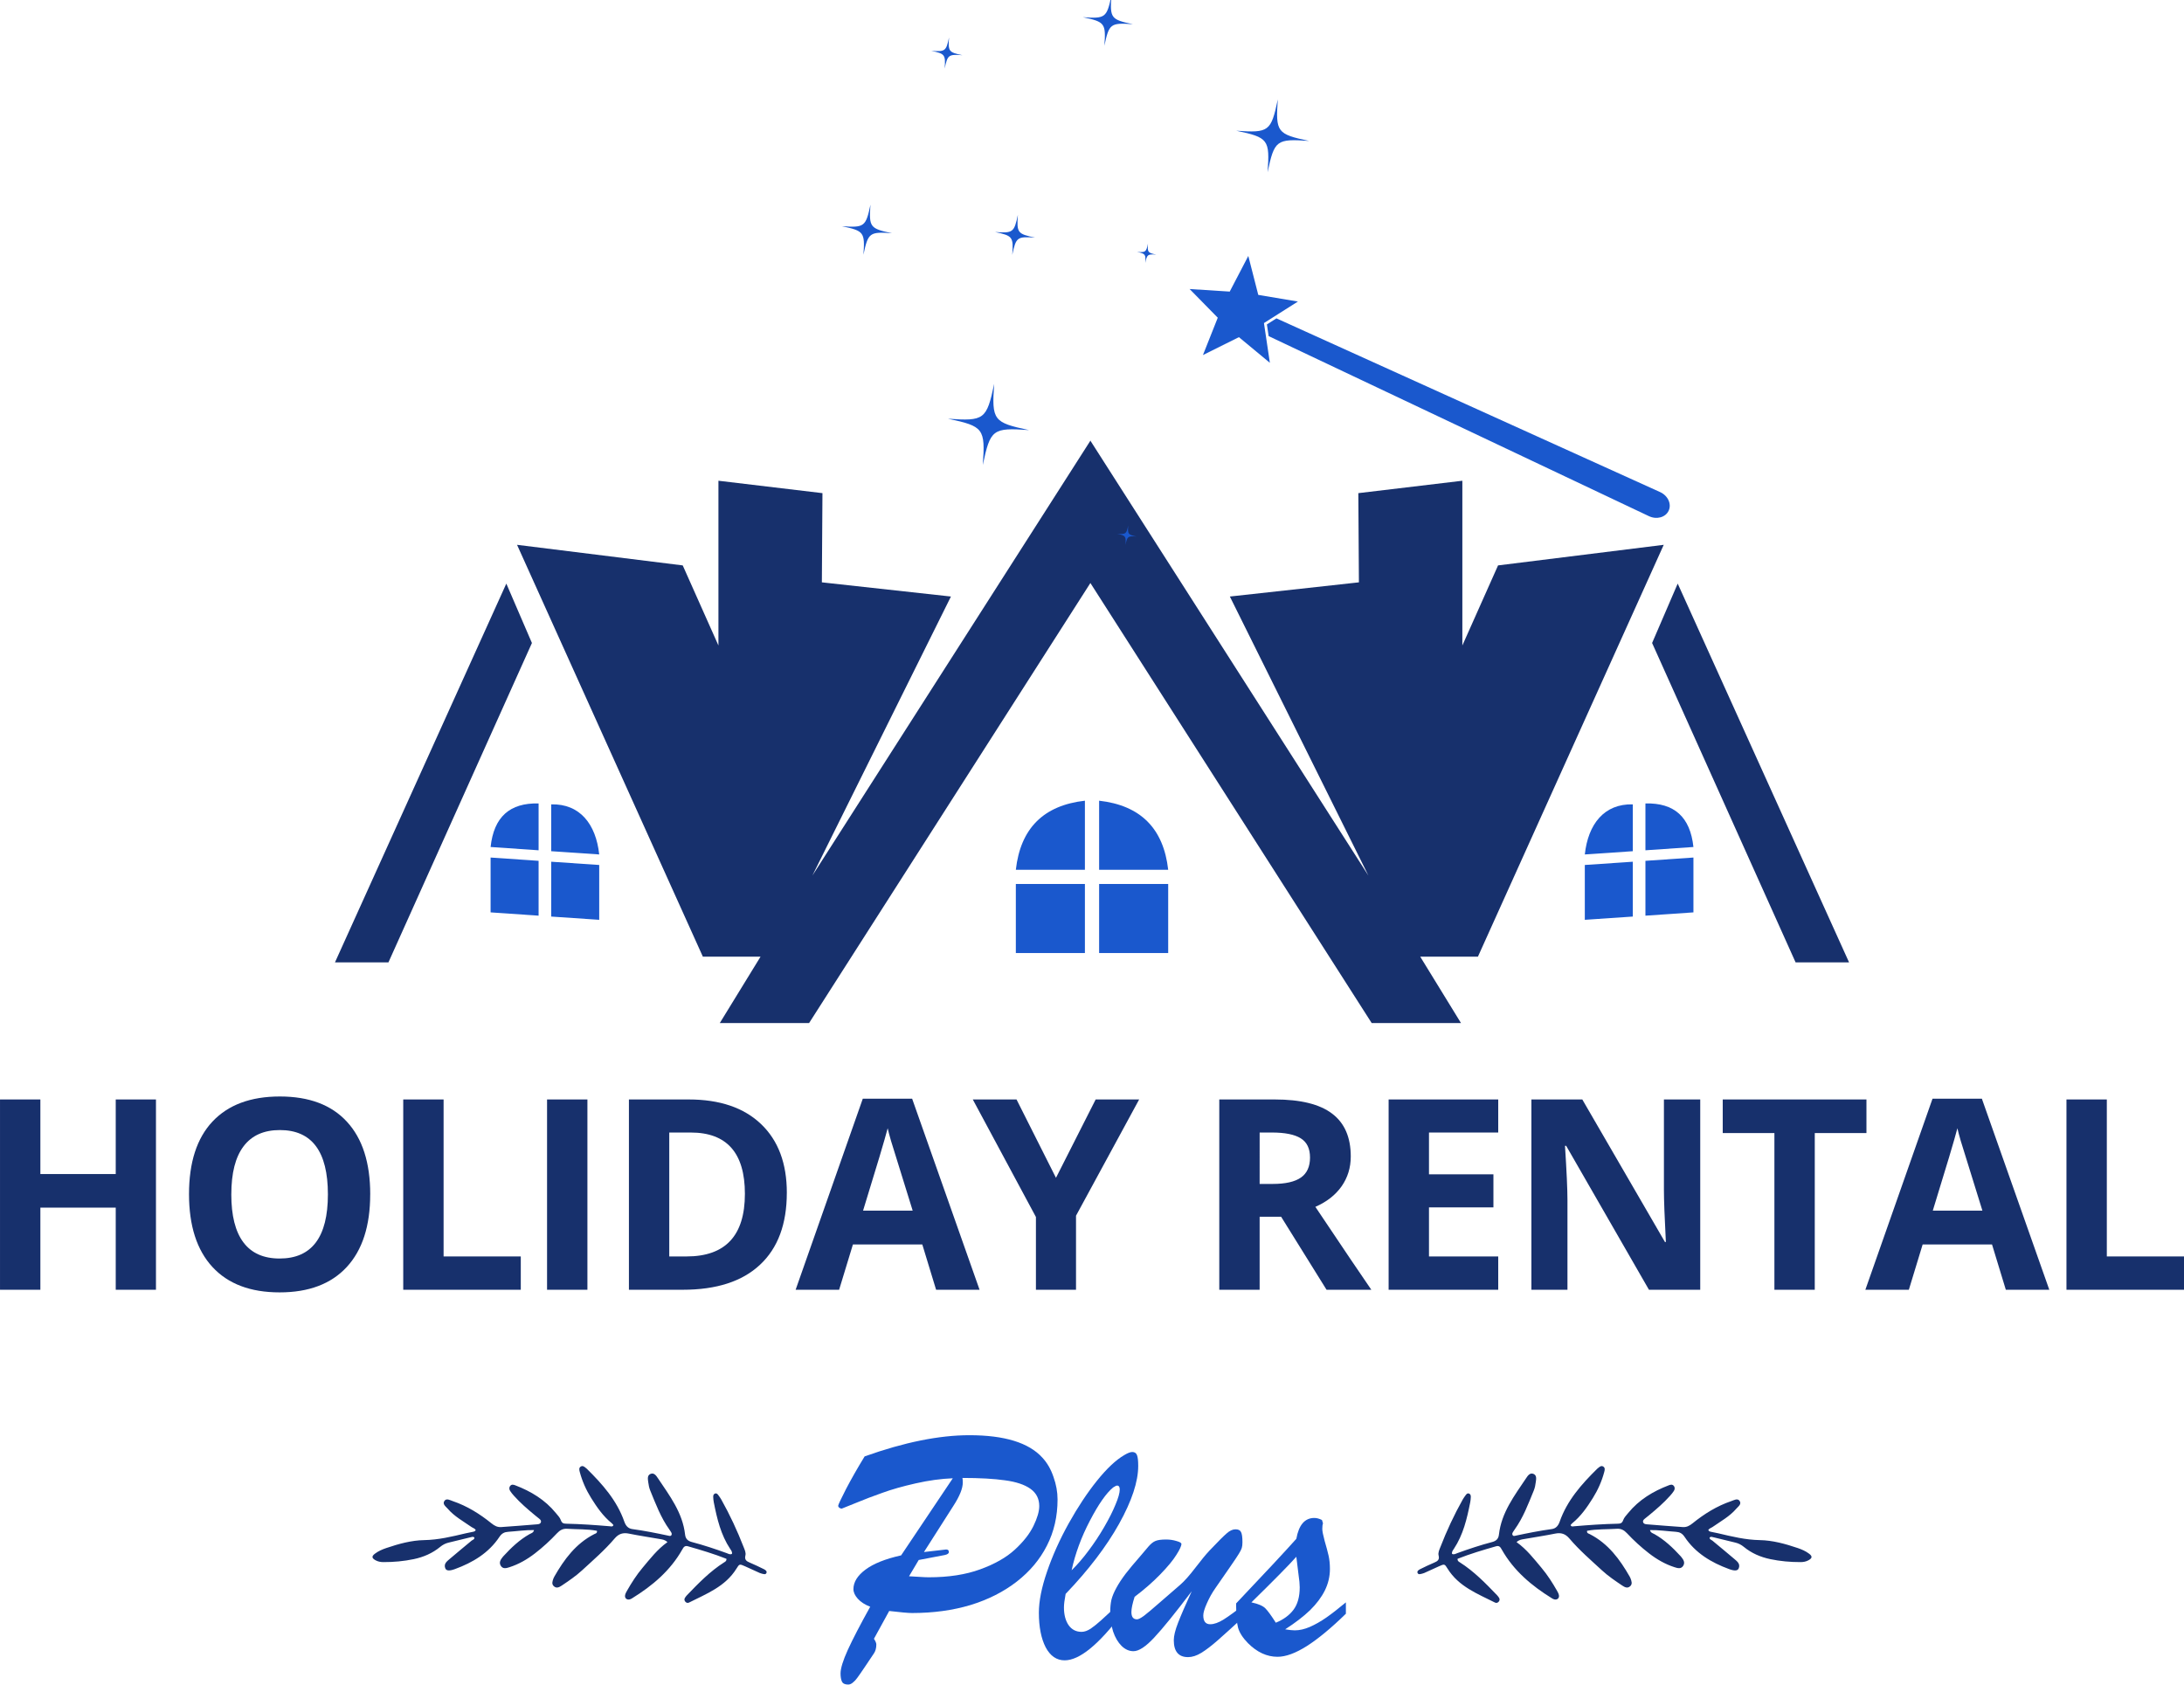 <svg xmlns:dc="http://purl.org/dc/elements/1.1/" xmlns:cc="http://creativecommons.org/ns#" xmlns:rdf="http://www.w3.org/1999/02/22-rdf-syntax-ns#" xmlns:svg="http://www.w3.org/2000/svg" xmlns="http://www.w3.org/2000/svg" xmlns:sodipodi="http://sodipodi.sourceforge.net/DTD/sodipodi-0.dtd" xmlns:inkscape="http://www.inkscape.org/namespaces/inkscape" width="145.902mm" height="112.551mm" viewBox="0 0 145.902 112.551" id="svg1970" inkscape:version="0.92.3 (2405546, 2018-03-11)" sodipodi:docname="logo hrp sito.svg"><defs id="defs1964"></defs><g inkscape:label="Livello 1" inkscape:groupmode="layer" id="layer1" transform="translate(-32.126,-44.933)"><g transform="translate(-223.004,351.683)" id="g1910"><g transform="translate(396.411)" id="g1766" style="stroke:none"><g id="g1742" style="stroke:none"><path style="fill:#17306c;fill-opacity:1;stroke:none;stroke-width:0.265px;stroke-linecap:butt;stroke-linejoin:miter;stroke-opacity:1" d="m -118.904,-242.451 h 3.572 l 9.586,-21.339 -1.71,-3.969 z" id="path1720" inkscape:connector-curvature="0"></path><path inkscape:connector-curvature="0" id="path1722" transform="scale(0.265)" d="m -258.285,-1046.496 v 0.103 l -70.055,109.6 34.93,-70.359 -32.537,-3.576 0.148,-22.488 -26.223,-3.127 v 41.537 l -9,-20.191 -41.768,-5.191 46.844,103.842 h 14.537 l -10.268,16.729 h 22.51 l 70.914,-110.941 70.912,110.941 h 22.512 l -10.27,-16.729 h 14.539 l 46.844,-103.842 -41.768,5.191 -9,20.191 v -41.537 l -26.223,3.127 0.146,22.488 -32.535,3.576 34.93,70.359 -70.055,-109.6 v -0.103 l -0.033,0.053 z" style="fill:#17306c;fill-opacity:1;stroke:none;stroke-width:1px;stroke-linecap:butt;stroke-linejoin:miter;stroke-opacity:1"></path><g id="g1728" style="stroke:none"><path sodipodi:nodetypes="cccc" inkscape:connector-curvature="0" id="path1724" d="m -68.804,-248.64 h -4.614 c 0.312,-2.764 1.849,-4.302 4.614,-4.614 z" style="fill:#1a58cd;fill-opacity:1;stroke:none;stroke-width:0.265px;stroke-linecap:butt;stroke-linejoin:miter;stroke-opacity:1"></path><path inkscape:connector-curvature="0" id="path1726" d="m -73.418,-247.69 h 4.614 v 4.614 h -4.614 z" style="fill:#1a58cd;fill-opacity:1;stroke:none;stroke-width:0.265px;stroke-linecap:butt;stroke-linejoin:miter;stroke-opacity:1"></path></g><g id="g1734" transform="matrix(0.695,0.101,0,0.741,-57.481,-58.503)" style="stroke:none"><path style="fill:#1a58cd;fill-opacity:1;stroke:none;stroke-width:0.265px;stroke-linecap:butt;stroke-linejoin:miter;stroke-opacity:1" d="m -68.804,-248.972 -4.614,0.332 c 0.312,-2.764 1.849,-4.244 4.614,-4.556 z" id="path1730" inkscape:connector-curvature="0" sodipodi:nodetypes="cccc"></path><path style="fill:#1a58cd;fill-opacity:1;stroke:none;stroke-width:0.265px;stroke-linecap:butt;stroke-linejoin:miter;stroke-opacity:1" d="m -73.418,-247.69 4.614,-0.332 -8e-6,4.945 -4.614,0.332 z" id="path1732" inkscape:connector-curvature="0" sodipodi:nodetypes="ccccc"></path></g><g transform="matrix(-0.695,0.101,0,0.741,-152.276,-58.461)" id="g1740" style="stroke:none"><path sodipodi:nodetypes="cccc" inkscape:connector-curvature="0" id="path1736" d="m -68.804,-248.947 -4.614,0.922 c 0.312,-2.764 1.849,-4.835 4.614,-5.146 z" style="fill:#1a58cd;fill-opacity:1;stroke:none;stroke-width:0.265px;stroke-linecap:butt;stroke-linejoin:miter;stroke-opacity:1"></path><path inkscape:connector-curvature="0" id="path1738" d="m -73.418,-247.076 4.614,-0.922 v 4.945 l -4.614,0.922 z" style="fill:#1a58cd;fill-opacity:1;stroke:none;stroke-width:0.265px;stroke-linecap:butt;stroke-linejoin:miter;stroke-opacity:1" sodipodi:nodetypes="ccccc"></path></g></g><g transform="matrix(-1,0,0,1,-136.658,0)" id="g1764" style="stroke:none"><path inkscape:connector-curvature="0" id="path1744" d="m -118.904,-242.451 h 3.572 l 9.586,-21.339 -1.71,-3.969 z" style="fill:#17306c;fill-opacity:1;stroke:none;stroke-width:0.265px;stroke-linecap:butt;stroke-linejoin:miter;stroke-opacity:1"></path><g id="g1750" style="stroke:none"><path style="fill:#1a58cd;fill-opacity:1;stroke:none;stroke-width:0.265px;stroke-linecap:butt;stroke-linejoin:miter;stroke-opacity:1" d="m -68.804,-248.64 h -4.614 c 0.312,-2.764 1.849,-4.302 4.614,-4.614 z" id="path1746" inkscape:connector-curvature="0" sodipodi:nodetypes="cccc"></path><path style="fill:#1a58cd;fill-opacity:1;stroke:none;stroke-width:0.265px;stroke-linecap:butt;stroke-linejoin:miter;stroke-opacity:1" d="m -73.418,-247.69 h 4.614 v 4.614 h -4.614 z" id="path1748" inkscape:connector-curvature="0"></path></g><g transform="matrix(0.695,0.101,0,0.741,-57.481,-58.503)" id="g1756" style="stroke:none"><path sodipodi:nodetypes="cccc" inkscape:connector-curvature="0" id="path1752" d="m -68.804,-248.972 -4.614,0.332 c 0.312,-2.764 1.849,-4.244 4.614,-4.556 z" style="fill:#1a58cd;fill-opacity:1;stroke:none;stroke-width:0.265px;stroke-linecap:butt;stroke-linejoin:miter;stroke-opacity:1"></path><path sodipodi:nodetypes="ccccc" inkscape:connector-curvature="0" id="path1754" d="m -73.418,-247.69 4.614,-0.332 -8e-6,4.945 -4.614,0.332 z" style="fill:#1a58cd;fill-opacity:1;stroke:none;stroke-width:0.265px;stroke-linecap:butt;stroke-linejoin:miter;stroke-opacity:1"></path></g><g id="g1762" transform="matrix(-0.695,0.101,0,0.741,-152.276,-58.461)" style="stroke:none"><path style="fill:#1a58cd;fill-opacity:1;stroke:none;stroke-width:0.265px;stroke-linecap:butt;stroke-linejoin:miter;stroke-opacity:1" d="m -68.804,-248.947 -4.614,0.922 c 0.312,-2.764 1.849,-4.835 4.614,-5.146 z" id="path1758" inkscape:connector-curvature="0" sodipodi:nodetypes="cccc"></path><path sodipodi:nodetypes="ccccc" style="fill:#1a58cd;fill-opacity:1;stroke:none;stroke-width:0.265px;stroke-linecap:butt;stroke-linejoin:miter;stroke-opacity:1" d="m -73.418,-247.076 4.614,-0.922 v 4.945 l -4.614,0.922 z" id="path1760" inkscape:connector-curvature="0"></path></g></g></g><g transform="matrix(0.015,-0.107,0.107,0.015,206.195,-191.679)" id="g1790" style="fill:#1a58cd;fill-opacity:1"><path d="m 967.859,942.369 c -22.512,1.554 -23.771,2.814 -25.325,25.325 -1.554,-22.512 -2.814,-23.771 -25.325,-25.325 22.511,-1.554 23.771,-2.814 25.325,-25.325 1.554,22.511 2.814,23.771 25.325,25.325 z" id="path1768" inkscape:connector-curvature="0" style="fill:#1a58cd;fill-opacity:1"></path><path d="m 1166.391,1091.618 c -20.215,1.396 -21.347,2.527 -22.742,22.742 -1.396,-20.215 -2.527,-21.347 -22.742,-22.742 20.215,-1.395 21.347,-2.527 22.742,-22.742 1.396,20.215 2.527,21.347 22.742,22.742 z" id="path1770" inkscape:connector-curvature="0" style="fill:#1a58cd;fill-opacity:1"></path><path d="m 1176.109,884.984 c -8.639,0.596 -9.122,1.08 -9.718,9.718 -0.596,-8.639 -1.08,-9.122 -9.718,-9.718 8.639,-0.596 9.122,-1.08 9.718,-9.718 0.596,8.639 1.08,9.122 9.718,9.718 z" id="path1772" inkscape:connector-curvature="0" style="fill:#1a58cd;fill-opacity:1"></path><path d="m 1215.632,980.828 c -13.895,0.959 -14.672,1.737 -15.632,15.631 -0.959,-13.895 -1.737,-14.672 -15.632,-15.631 13.895,-0.959 14.672,-1.737 15.632,-15.632 0.959,13.895 1.737,14.672 15.632,15.632 z" id="path1774" inkscape:connector-curvature="0" style="fill:#1a58cd;fill-opacity:1"></path><path d="m 1066.962,851.23 c -13.895,0.959 -14.672,1.737 -15.632,15.631 -0.959,-13.895 -1.737,-14.672 -15.632,-15.631 13.895,-0.959 14.672,-1.737 15.632,-15.632 0.959,13.895 1.737,14.672 15.632,15.632 z" id="path1776" inkscape:connector-curvature="0" style="fill:#1a58cd;fill-opacity:1"></path><path d="m 1073.422,942.369 c -11.12,0.768 -11.743,1.39 -12.51,12.51 -0.768,-11.12 -1.39,-11.743 -12.511,-12.51 11.12,-0.768 11.743,-1.39 12.511,-12.511 0.768,11.12 1.39,11.743 12.51,12.511 z" id="path1778" inkscape:connector-curvature="0" style="fill:#1a58cd;fill-opacity:1"></path><path d="m 1066.962,1024.494 c -5.378,0.371 -5.679,0.672 -6.05,6.05 -0.371,-5.378 -0.672,-5.679 -6.05,-6.05 5.378,-0.371 5.679,-0.672 6.05,-6.05 0.371,5.378 0.672,5.679 6.05,6.05 z" id="path1780" inkscape:connector-curvature="0" style="fill:#1a58cd;fill-opacity:1"></path><path d="m 892.643,1036.595 c -5.378,0.371 -5.679,0.672 -6.05,6.05 -0.371,-5.378 -0.672,-5.679 -6.05,-6.05 5.378,-0.371 5.679,-0.672 6.05,-6.05 0.371,5.378 0.672,5.679 6.05,6.05 z" id="path1782" inkscape:connector-curvature="0" style="fill:#1a58cd;fill-opacity:1"></path><g id="g1788" style="fill:#1a58cd;fill-opacity:1"><path d="m 1027.672,1104.256 -7.021,2.072 -77.61,248.303 c -1.589,5.075 0.681,10.299 5.05,11.624 v 0 c 4.369,1.325 9.158,-1.759 10.656,-6.861 l 73.443,-249.817 z" id="path1784" inkscape:connector-curvature="0" style="fill:#1a58cd;fill-opacity:1"></path><polygon points="1003.406,1067.72 1027.552,1073.593 1042.701,1053.894 1044.577,1078.674 1067.993,1086.994 1045.006,1096.435 1044.329,1121.277 1028.246,1102.332 1004.412,1109.364 1017.459,1088.215 " id="polygon1786" style="fill:#1a58cd;fill-opacity:1"></polygon></g></g><g transform="translate(161.203,-72.283)" id="g1826"><path style="fill:#17306c;fill-opacity:1;stroke-width:0.195" inkscape:connector-curvature="0" id="path1792" d="m 195.245,-131.432 c 0.675,0.482 1.153,1.11 1.659,1.711 0.402,0.478 0.736,1.002 1.044,1.543 0.052,0.091 0.105,0.189 0.123,0.29 0.035,0.194 -0.107,0.322 -0.3,0.282 -0.057,-0.012 -0.113,-0.042 -0.164,-0.073 -1.36,-0.839 -2.557,-1.847 -3.356,-3.261 -0.089,-0.158 -0.164,-0.279 -0.381,-0.217 -0.872,0.25 -1.74,0.508 -2.57,0.837 -0.014,0.15 0.078,0.189 0.152,0.236 0.944,0.6 1.715,1.395 2.483,2.194 0.052,0.054 0.098,0.115 0.138,0.179 0.054,0.087 0.039,0.177 -0.023,0.253 -0.064,0.078 -0.161,0.106 -0.246,0.063 -1.174,-0.591 -2.43,-1.07 -3.172,-2.267 -0.2,-0.323 -0.205,-0.322 -0.569,-0.161 -0.291,0.129 -0.579,0.265 -0.869,0.395 -0.083,0.037 -0.166,0.081 -0.254,0.098 -0.111,0.022 -0.263,0.095 -0.318,-0.059 -0.038,-0.108 0.079,-0.192 0.174,-0.238 0.313,-0.153 0.626,-0.307 0.947,-0.441 0.22,-0.091 0.361,-0.192 0.291,-0.469 -0.05,-0.196 0.048,-0.387 0.119,-0.571 0.423,-1.09 0.916,-2.148 1.488,-3.168 0.059,-0.105 0.131,-0.204 0.203,-0.301 0.054,-0.074 0.119,-0.146 0.226,-0.101 0.099,0.042 0.118,0.135 0.114,0.227 -0.005,0.121 -0.016,0.242 -0.04,0.36 -0.215,1.09 -0.468,2.166 -1.095,3.111 -0.063,0.095 -0.15,0.194 -0.116,0.331 0.128,0.066 0.239,-0.01 0.346,-0.049 0.77,-0.28 1.547,-0.538 2.339,-0.746 0.276,-0.073 0.415,-0.226 0.445,-0.496 0.165,-1.468 1.035,-2.598 1.817,-3.768 0.109,-0.163 0.258,-0.396 0.508,-0.278 0.212,0.1 0.162,0.343 0.138,0.534 -0.024,0.194 -0.062,0.393 -0.136,0.573 -0.369,0.897 -0.706,1.811 -1.281,2.607 -0.035,0.049 -0.069,0.1 -0.1,0.152 -0.039,0.065 -0.079,0.135 -0.036,0.212 0.048,0.087 0.13,0.059 0.201,0.043 0.801,-0.171 1.604,-0.332 2.416,-0.442 0.293,-0.04 0.443,-0.241 0.532,-0.496 0.495,-1.417 1.46,-2.501 2.502,-3.53 0.021,-0.021 0.047,-0.038 0.07,-0.058 0.095,-0.079 0.2,-0.169 0.325,-0.101 0.15,0.082 0.117,0.232 0.081,0.365 -0.165,0.621 -0.423,1.203 -0.762,1.745 -0.386,0.619 -0.801,1.217 -1.376,1.684 -0.044,0.036 -0.078,0.086 -0.114,0.126 0.061,0.124 0.161,0.084 0.242,0.077 0.967,-0.082 1.935,-0.151 2.906,-0.171 0.187,-0.004 0.295,-0.031 0.367,-0.237 0.062,-0.178 0.213,-0.328 0.337,-0.48 0.721,-0.883 1.66,-1.448 2.71,-1.849 0.116,-0.044 0.238,-0.077 0.334,0.039 0.089,0.109 0.072,0.233 0.004,0.34 -0.073,0.114 -0.161,0.22 -0.252,0.321 -0.425,0.477 -0.908,0.892 -1.4,1.299 -0.082,0.068 -0.167,0.132 -0.248,0.2 -0.08,0.068 -0.184,0.13 -0.155,0.255 0.03,0.126 0.148,0.144 0.254,0.153 0.801,0.064 1.601,0.13 2.402,0.184 0.247,0.017 0.439,-0.08 0.647,-0.248 0.781,-0.631 1.63,-1.162 2.59,-1.487 0.178,-0.06 0.411,-0.205 0.547,-0.023 0.168,0.223 -0.088,0.386 -0.214,0.533 -0.44,0.513 -1.034,0.836 -1.58,1.217 -0.097,0.068 -0.223,0.094 -0.29,0.203 0.035,0.083 0.105,0.105 0.181,0.121 0.163,0.033 0.327,0.064 0.49,0.102 0.913,0.216 1.817,0.437 2.771,0.454 0.863,0.015 1.707,0.25 2.529,0.528 0.274,0.093 0.54,0.207 0.77,0.384 0.225,0.173 0.206,0.296 -0.05,0.436 -0.165,0.09 -0.343,0.121 -0.526,0.121 -0.684,0.002 -1.363,-0.059 -2.033,-0.2 -0.648,-0.137 -1.243,-0.394 -1.757,-0.817 -0.168,-0.138 -0.351,-0.235 -0.562,-0.285 -0.486,-0.117 -0.972,-0.237 -1.458,-0.355 -0.086,-0.021 -0.175,-0.059 -0.264,0.008 -0.016,0.139 0.115,0.157 0.188,0.218 0.488,0.41 0.983,0.81 1.466,1.225 0.18,0.155 0.4,0.315 0.295,0.606 -0.066,0.183 -0.258,0.21 -0.654,0.065 -1.191,-0.437 -2.25,-1.07 -2.969,-2.151 -0.157,-0.236 -0.333,-0.323 -0.589,-0.339 -0.571,-0.037 -1.138,-0.126 -1.722,-0.114 0.042,0.187 0.195,0.211 0.306,0.274 0.669,0.38 1.217,0.9 1.732,1.461 0.021,0.022 0.04,0.046 0.059,0.069 0.138,0.172 0.259,0.361 0.125,0.578 -0.142,0.231 -0.367,0.167 -0.573,0.101 -0.629,-0.2 -1.191,-0.526 -1.712,-0.928 -0.53,-0.409 -1.021,-0.861 -1.478,-1.348 -0.191,-0.204 -0.39,-0.313 -0.673,-0.294 -0.663,0.045 -1.332,0.01 -1.988,0.134 -0.034,0.169 0.1,0.182 0.181,0.224 1.23,0.63 2.006,1.684 2.669,2.844 0.022,0.039 0.043,0.081 0.058,0.123 0.059,0.174 0.135,0.361 -0.027,0.51 -0.182,0.168 -0.365,0.07 -0.537,-0.045 -0.466,-0.313 -0.931,-0.627 -1.346,-1.009 -0.748,-0.688 -1.519,-1.354 -2.179,-2.13 -0.269,-0.316 -0.554,-0.41 -0.953,-0.329 -0.698,0.142 -1.404,0.245 -2.106,0.369 -0.147,0.026 -0.302,0.042 -0.471,0.199 z"></path><path d="m 138.512,-131.432 c -0.675,0.482 -1.153,1.11 -1.659,1.711 -0.402,0.478 -0.736,1.002 -1.044,1.543 -0.052,0.091 -0.105,0.189 -0.123,0.29 -0.035,0.194 0.107,0.322 0.3,0.282 0.057,-0.012 0.113,-0.042 0.164,-0.073 1.36,-0.839 2.557,-1.847 3.356,-3.261 0.089,-0.158 0.164,-0.279 0.381,-0.217 0.872,0.25 1.74,0.508 2.57,0.837 0.014,0.15 -0.078,0.189 -0.152,0.236 -0.944,0.6 -1.715,1.395 -2.483,2.194 -0.052,0.054 -0.098,0.115 -0.138,0.179 -0.054,0.087 -0.039,0.177 0.023,0.253 0.064,0.078 0.161,0.106 0.246,0.063 1.174,-0.591 2.43,-1.07 3.172,-2.267 0.2,-0.323 0.205,-0.322 0.569,-0.161 0.291,0.129 0.579,0.265 0.869,0.395 0.083,0.037 0.166,0.081 0.254,0.098 0.111,0.022 0.263,0.095 0.318,-0.059 0.038,-0.108 -0.079,-0.192 -0.174,-0.238 -0.313,-0.153 -0.626,-0.307 -0.947,-0.441 -0.22,-0.091 -0.361,-0.192 -0.291,-0.469 0.05,-0.196 -0.048,-0.387 -0.119,-0.571 -0.423,-1.09 -0.916,-2.148 -1.488,-3.168 -0.059,-0.105 -0.131,-0.204 -0.203,-0.301 -0.054,-0.074 -0.119,-0.146 -0.226,-0.101 -0.099,0.042 -0.118,0.135 -0.114,0.227 0.005,0.121 0.016,0.242 0.04,0.36 0.215,1.09 0.468,2.166 1.095,3.111 0.063,0.095 0.15,0.194 0.116,0.331 -0.128,0.066 -0.239,-0.01 -0.346,-0.049 -0.77,-0.28 -1.547,-0.538 -2.339,-0.746 -0.276,-0.073 -0.415,-0.226 -0.445,-0.496 -0.165,-1.468 -1.035,-2.598 -1.817,-3.768 -0.109,-0.163 -0.258,-0.396 -0.508,-0.278 -0.212,0.1 -0.162,0.343 -0.138,0.534 0.024,0.194 0.062,0.393 0.136,0.573 0.369,0.897 0.706,1.811 1.281,2.607 0.035,0.049 0.069,0.1 0.1,0.152 0.039,0.065 0.079,0.135 0.036,0.212 -0.048,0.087 -0.13,0.059 -0.201,0.043 -0.801,-0.171 -1.604,-0.332 -2.416,-0.442 -0.293,-0.04 -0.443,-0.241 -0.532,-0.496 -0.495,-1.417 -1.46,-2.501 -2.502,-3.53 -0.021,-0.021 -0.047,-0.038 -0.07,-0.058 -0.095,-0.079 -0.2,-0.169 -0.325,-0.101 -0.15,0.082 -0.117,0.232 -0.081,0.365 0.165,0.621 0.423,1.203 0.762,1.745 0.386,0.619 0.801,1.217 1.376,1.684 0.045,0.036 0.078,0.086 0.114,0.126 -0.061,0.124 -0.161,0.084 -0.242,0.077 -0.967,-0.082 -1.935,-0.151 -2.906,-0.171 -0.187,-0.004 -0.295,-0.031 -0.367,-0.237 -0.062,-0.178 -0.213,-0.328 -0.337,-0.48 -0.721,-0.883 -1.66,-1.448 -2.71,-1.849 -0.116,-0.044 -0.238,-0.077 -0.334,0.039 -0.089,0.109 -0.072,0.233 -0.004,0.34 0.073,0.114 0.161,0.22 0.252,0.321 0.425,0.477 0.908,0.892 1.4,1.299 0.082,0.068 0.167,0.132 0.248,0.2 0.08,0.068 0.184,0.13 0.155,0.255 -0.03,0.126 -0.148,0.144 -0.254,0.153 -0.801,0.064 -1.601,0.13 -2.402,0.184 -0.247,0.017 -0.439,-0.08 -0.647,-0.248 -0.781,-0.631 -1.63,-1.162 -2.59,-1.487 -0.178,-0.06 -0.411,-0.205 -0.547,-0.023 -0.168,0.223 0.088,0.386 0.214,0.533 0.44,0.513 1.034,0.836 1.58,1.217 0.097,0.068 0.223,0.094 0.29,0.203 -0.035,0.083 -0.105,0.105 -0.181,0.121 -0.163,0.033 -0.327,0.064 -0.49,0.102 -0.913,0.216 -1.817,0.437 -2.771,0.454 -0.863,0.015 -1.707,0.25 -2.529,0.528 -0.274,0.093 -0.54,0.207 -0.77,0.384 -0.225,0.173 -0.206,0.296 0.05,0.436 0.165,0.09 0.343,0.121 0.526,0.121 0.684,0.002 1.363,-0.059 2.033,-0.2 0.648,-0.137 1.243,-0.394 1.757,-0.817 0.168,-0.138 0.351,-0.235 0.562,-0.285 0.486,-0.117 0.972,-0.237 1.458,-0.355 0.086,-0.021 0.175,-0.059 0.264,0.008 0.016,0.139 -0.115,0.157 -0.188,0.218 -0.488,0.41 -0.983,0.81 -1.466,1.225 -0.18,0.155 -0.4,0.315 -0.295,0.606 0.066,0.183 0.258,0.21 0.654,0.065 1.191,-0.437 2.25,-1.07 2.969,-2.151 0.157,-0.236 0.333,-0.323 0.589,-0.339 0.571,-0.037 1.138,-0.126 1.722,-0.114 -0.042,0.187 -0.195,0.211 -0.306,0.274 -0.669,0.38 -1.217,0.9 -1.732,1.461 -0.021,0.022 -0.04,0.046 -0.059,0.069 -0.138,0.172 -0.259,0.361 -0.125,0.578 0.142,0.231 0.367,0.167 0.573,0.101 0.629,-0.2 1.191,-0.526 1.712,-0.928 0.53,-0.409 1.021,-0.861 1.478,-1.348 0.191,-0.204 0.39,-0.313 0.673,-0.294 0.663,0.045 1.332,0.01 1.988,0.134 0.034,0.169 -0.1,0.182 -0.181,0.224 -1.23,0.63 -2.006,1.684 -2.669,2.844 -0.022,0.039 -0.043,0.081 -0.058,0.123 -0.059,0.174 -0.135,0.361 0.027,0.51 0.182,0.168 0.365,0.07 0.537,-0.045 0.466,-0.313 0.931,-0.627 1.346,-1.009 0.748,-0.688 1.519,-1.354 2.179,-2.13 0.269,-0.316 0.554,-0.41 0.953,-0.329 0.698,0.142 1.404,0.245 2.106,0.369 0.147,0.026 0.302,0.042 0.471,0.199 z" id="path1794" inkscape:connector-curvature="0" style="fill:#17306c;fill-opacity:1;stroke-width:0.195"></path></g><g aria-label="HOLIDAY RENTAL" style="font-style:normal;font-variant:normal;font-weight:normal;font-stretch:normal;font-size:17.81px;line-height:1;font-family:'Open Sans';-inkscape-font-specification:'Open Sans';font-variant-ligatures:normal;font-variant-caps:normal;font-variant-numeric:normal;font-feature-settings:normal;text-align:center;letter-spacing:-3.838px;word-spacing:0px;writing-mode:lr-tb;text-anchor:middle;fill:#17306c;fill-opacity:1;stroke:none;stroke-width:0.445" id="text1800"><path d="m 265.549,-220.579 h -2.687 v -5.487 h -5.035 v 5.487 h -2.696 v -12.714 h 2.696 v 4.983 h 5.035 v -4.983 h 2.687 z" style="font-style:normal;font-variant:normal;font-weight:bold;font-stretch:normal;font-family:'Open Sans';-inkscape-font-specification:'Open Sans Bold';letter-spacing:-0.445px;fill:#17306c;fill-opacity:1;stroke-width:0.445" id="path865" inkscape:connector-curvature="0"></path><path d="m 279.861,-226.953 q 0,3.157 -1.565,4.853 -1.565,1.696 -4.487,1.696 -2.922,0 -4.487,-1.696 -1.565,-1.696 -1.565,-4.87 0,-3.174 1.565,-4.844 1.574,-1.678 4.505,-1.678 2.931,0 4.479,1.687 1.557,1.687 1.557,4.853 z m -9.279,0 q 0,2.131 0.809,3.209 0.809,1.078 2.418,1.078 3.226,0 3.226,-4.287 0,-4.296 -3.209,-4.296 -1.609,0 -2.426,1.087 -0.817,1.078 -0.817,3.209 z" style="font-style:normal;font-variant:normal;font-weight:bold;font-stretch:normal;font-family:'Open Sans';-inkscape-font-specification:'Open Sans Bold';letter-spacing:-0.445px;fill:#17306c;fill-opacity:1;stroke-width:0.445" id="path867" inkscape:connector-curvature="0"></path><path d="m 282.068,-220.579 v -12.714 h 2.696 v 10.488 h 5.157 v 2.226 z" style="font-style:normal;font-variant:normal;font-weight:bold;font-stretch:normal;font-family:'Open Sans';-inkscape-font-specification:'Open Sans Bold';letter-spacing:-0.445px;fill:#17306c;fill-opacity:1;stroke-width:0.445" id="path869" inkscape:connector-curvature="0"></path><path d="m 291.676,-220.579 v -12.714 h 2.696 v 12.714 z" style="font-style:normal;font-variant:normal;font-weight:bold;font-stretch:normal;font-family:'Open Sans';-inkscape-font-specification:'Open Sans Bold';letter-spacing:-0.445px;fill:#17306c;fill-opacity:1;stroke-width:0.445" id="path871" inkscape:connector-curvature="0"></path><path d="m 307.693,-227.058 q 0,3.139 -1.791,4.809 -1.783,1.67 -5.157,1.67 h -3.6 v -12.714 h 3.992 q 3.113,0 4.835,1.644 1.722,1.644 1.722,4.592 z m -2.8,0.07 q 0,-4.096 -3.618,-4.096 h -1.435 v 8.279 h 1.157 q 3.896,0 3.896,-4.183 z" style="font-style:normal;font-variant:normal;font-weight:bold;font-stretch:normal;font-family:'Open Sans';-inkscape-font-specification:'Open Sans Bold';letter-spacing:-0.445px;fill:#17306c;fill-opacity:1;stroke-width:0.445" id="path873" inkscape:connector-curvature="0"></path><path d="m 317.666,-220.579 -0.922,-3.026 H 312.109 l -0.922,3.026 h -2.905 l 4.487,-12.766 h 3.296 l 4.505,12.766 z m -1.565,-5.287 q -1.278,-4.113 -1.444,-4.653 -0.157,-0.539 -0.226,-0.852 -0.287,1.113 -1.644,5.505 z" style="font-style:normal;font-variant:normal;font-weight:bold;font-stretch:normal;font-family:'Open Sans';-inkscape-font-specification:'Open Sans Bold';letter-spacing:-0.445px;fill:#17306c;fill-opacity:1;stroke-width:0.445" id="path875" inkscape:connector-curvature="0"></path><path d="m 325.674,-228.058 2.652,-5.235 h 2.905 l -4.218,7.766 v 4.948 h -2.678 v -4.861 l -4.218,-7.853 h 2.922 z" style="font-style:normal;font-variant:normal;font-weight:bold;font-stretch:normal;font-family:'Open Sans';-inkscape-font-specification:'Open Sans Bold';letter-spacing:-0.445px;fill:#17306c;fill-opacity:1;stroke-width:0.445" id="path877" inkscape:connector-curvature="0"></path><path d="m 339.28,-227.649 h 0.87 q 1.278,0 1.887,-0.426 0.609,-0.426 0.609,-1.339 0,-0.904 -0.626,-1.287 -0.617,-0.383 -1.922,-0.383 h -0.817 z m 0,2.191 v 4.879 H 336.584 v -12.714 h 3.705 q 2.592,0 3.835,0.948 1.244,0.939 1.244,2.861 0,1.122 -0.617,2 -0.617,0.87 -1.748,1.365 2.87,4.287 3.739,5.54 h -2.992 l -3.035,-4.879 z" style="font-style:normal;font-variant:normal;font-weight:bold;font-stretch:normal;font-family:'Open Sans';-inkscape-font-specification:'Open Sans Bold';letter-spacing:-0.445px;fill:#17306c;fill-opacity:1;stroke-width:0.445" id="path879" inkscape:connector-curvature="0"></path><path d="m 355.219,-220.579 h -7.322 v -12.714 h 7.322 v 2.209 h -4.626 v 2.792 h 4.305 v 2.209 h -4.305 v 3.279 h 4.626 z" style="font-style:normal;font-variant:normal;font-weight:bold;font-stretch:normal;font-family:'Open Sans';-inkscape-font-specification:'Open Sans Bold';letter-spacing:-0.445px;fill:#17306c;fill-opacity:1;stroke-width:0.445" id="path881" inkscape:connector-curvature="0"></path><path d="m 368.714,-220.579 h -3.426 l -5.531,-9.618 h -0.078 q 0.165,2.548 0.165,3.635 v 5.983 h -2.409 v -12.714 h 3.4 l 5.522,9.523 h 0.061 q -0.13,-2.478 -0.13,-3.505 v -6.018 h 2.426 z" style="font-style:normal;font-variant:normal;font-weight:bold;font-stretch:normal;font-family:'Open Sans';-inkscape-font-specification:'Open Sans Bold';letter-spacing:-0.445px;fill:#17306c;fill-opacity:1;stroke-width:0.445" id="path883" inkscape:connector-curvature="0"></path><path d="m 376.365,-220.579 h -2.696 v -10.47 h -3.452 v -2.244 h 9.601 v 2.244 h -3.452 z" style="font-style:normal;font-variant:normal;font-weight:bold;font-stretch:normal;font-family:'Open Sans';-inkscape-font-specification:'Open Sans Bold';letter-spacing:-0.445px;fill:#17306c;fill-opacity:1;stroke-width:0.445" id="path885" inkscape:connector-curvature="0"></path><path d="m 389.129,-220.579 -0.922,-3.026 h -4.635 l -0.922,3.026 h -2.905 l 4.487,-12.766 h 3.296 l 4.505,12.766 z m -1.565,-5.287 q -1.278,-4.113 -1.444,-4.653 -0.157,-0.539 -0.226,-0.852 -0.287,1.113 -1.644,5.505 z" style="font-style:normal;font-variant:normal;font-weight:bold;font-stretch:normal;font-family:'Open Sans';-inkscape-font-specification:'Open Sans Bold';letter-spacing:-0.445px;fill:#17306c;fill-opacity:1;stroke-width:0.445" id="path887" inkscape:connector-curvature="0"></path><path d="m 393.18,-220.579 v -12.714 h 2.696 v 10.488 h 5.157 v 2.226 z" style="font-style:normal;font-variant:normal;font-weight:bold;font-stretch:normal;font-family:'Open Sans';-inkscape-font-specification:'Open Sans Bold';letter-spacing:-0.445px;fill:#17306c;fill-opacity:1;stroke-width:0.445" id="path889" inkscape:connector-curvature="0"></path></g><g aria-label="Plus" style="font-style:normal;font-variant:normal;font-weight:normal;font-stretch:normal;font-size:23.195px;line-height:1;font-family:'Open Sans';-inkscape-font-specification:'Open Sans';font-variant-ligatures:normal;font-variant-caps:normal;font-variant-numeric:normal;font-feature-settings:normal;text-align:center;letter-spacing:-4.998px;word-spacing:0px;writing-mode:lr-tb;text-anchor:middle;fill:#1a58cd;fill-opacity:1;stroke:none;stroke-width:0.58" id="text1804"><path d="m 315.327,-202.83 3.454,-5.153 q -1.178,0.045 -2.48,0.34 -1.302,0.294 -2.231,0.634 -0.929,0.328 -1.665,0.634 -0.725,0.294 -1.042,0.419 -0.079,0 -0.159,-0.057 -0.079,-0.057 -0.079,-0.136 0,-0.091 0.521,-1.11 0.532,-1.019 1.246,-2.186 3.964,-1.416 6.999,-1.416 3.511,0 4.87,1.495 0.487,0.521 0.747,1.291 0.272,0.759 0.272,1.506 0,1.699 -0.714,3.092 -0.702,1.382 -2.016,2.401 -1.314,1.019 -3.092,1.563 -1.778,0.532 -3.896,0.532 -0.374,0 -1.529,-0.136 l -1.019,1.857 q 0.159,0.238 0.159,0.385 0,0.351 -0.159,0.589 -0.227,0.34 -0.6,0.895 -0.374,0.555 -0.51,0.736 -0.125,0.181 -0.294,0.317 -0.159,0.136 -0.317,0.136 -0.328,0 -0.419,-0.204 -0.091,-0.193 -0.091,-0.544 0,-0.498 0.487,-1.574 0.498,-1.087 1.495,-2.877 -0.532,-0.204 -0.827,-0.532 -0.294,-0.328 -0.294,-0.646 0,-0.702 0.804,-1.302 0.804,-0.6 2.378,-0.951 z m 1.178,0.306 -0.646,1.087 q 0.43,0.023 0.759,0.045 0.34,0.023 0.566,0.023 1.982,0 3.432,-0.532 1.461,-0.532 2.31,-1.314 0.861,-0.793 1.246,-1.586 0.385,-0.793 0.385,-1.325 0,-0.736 -0.589,-1.155 -0.589,-0.419 -1.699,-0.566 -1.099,-0.159 -2.843,-0.159 0.023,0.125 0.023,0.306 0,0.589 -0.623,1.552 l -1.971,3.092 1.484,-0.17 q 0.181,0 0.181,0.17 0,0.147 -0.294,0.204 z" id="path856" inkscape:connector-curvature="0"></path><path d="m 330.104,-199.795 v 0.838 q -2.367,3.137 -3.851,3.137 -0.804,0 -1.268,-0.872 -0.453,-0.883 -0.453,-2.31 0,-1.155 0.544,-2.741 0.544,-1.597 1.45,-3.228 0.917,-1.642 1.891,-2.854 0.985,-1.223 1.823,-1.71 0.34,-0.204 0.532,-0.204 0.238,0 0.317,0.215 0.079,0.204 0.079,0.714 0,1.574 -1.28,3.873 -1.28,2.288 -3.568,4.677 -0.113,0.589 -0.113,0.906 0,0.725 0.306,1.178 0.317,0.453 0.872,0.453 0.283,0 0.612,-0.215 0.328,-0.227 0.691,-0.555 0.362,-0.328 1.416,-1.302 z m -3.386,-2.039 q 0.589,-0.578 1.133,-1.314 0.555,-0.736 1.042,-1.574 0.487,-0.838 0.759,-1.506 0.283,-0.668 0.283,-1.008 0,-0.26 -0.181,-0.26 -0.068,0 -0.26,0.125 -0.691,0.566 -1.552,2.22 -0.861,1.642 -1.223,3.318 z" id="path858" inkscape:connector-curvature="0"></path><path d="m 334.746,-200.44 q -1.642,2.175 -2.503,3.092 -0.849,0.917 -1.393,0.917 -0.43,0 -0.793,-0.351 -0.362,-0.362 -0.566,-0.963 -0.193,-0.612 -0.193,-1.302 0,-0.453 0.079,-0.815 0.091,-0.362 0.328,-0.793 0.238,-0.442 0.623,-0.951 0.396,-0.51 0.963,-1.155 0.34,-0.396 0.566,-0.668 0.238,-0.272 0.453,-0.362 0.227,-0.102 0.725,-0.102 0.362,0 0.691,0.102 0.328,0.091 0.328,0.193 0,0.204 -0.34,0.736 -0.328,0.532 -1.076,1.302 -0.736,0.759 -1.71,1.495 -0.215,0.668 -0.215,1.019 0,0.487 0.374,0.487 0.136,0 0.453,-0.227 0.317,-0.238 1.065,-0.895 0.759,-0.668 1.359,-1.178 0.442,-0.385 1.019,-1.144 0.589,-0.77 0.951,-1.155 0.838,-0.883 1.144,-1.144 0.306,-0.272 0.589,-0.272 0.272,0 0.362,0.17 0.102,0.17 0.102,0.691 0,0.238 -0.045,0.385 -0.045,0.147 -0.193,0.385 -0.136,0.227 -0.566,0.849 -0.43,0.623 -1.019,1.472 -0.317,0.453 -0.555,0.997 -0.238,0.532 -0.238,0.804 0,0.589 0.464,0.589 0.385,0 0.895,-0.317 0.51,-0.317 1.563,-1.144 v 0.759 q -1.325,1.223 -1.959,1.778 -0.634,0.555 -1.099,0.838 -0.464,0.283 -0.883,0.283 -0.951,0 -0.951,-1.133 0,-0.43 0.283,-1.155 0.283,-0.736 0.917,-2.118 z" id="path860" inkscape:connector-curvature="0"></path><path d="m 337.711,-199.353 v -0.272 q 2.922,-3.081 4.021,-4.315 0.249,-1.393 1.201,-1.393 0.238,0 0.51,0.136 l 0.068,0.215 q -0.045,0.136 -0.045,0.385 0,0.215 0.159,0.804 0.17,0.578 0.26,0.974 0.091,0.396 0.091,0.895 0,0.747 -0.34,1.438 -0.34,0.68 -0.985,1.314 -0.646,0.623 -1.665,1.28 0.408,0.068 0.646,0.068 0.464,0 0.997,-0.227 0.544,-0.238 1.099,-0.623 0.566,-0.396 1.314,-1.019 v 0.759 q -1.45,1.416 -2.594,2.152 -1.144,0.725 -1.971,0.725 -1.065,0 -1.971,-0.906 -0.532,-0.544 -0.668,-1.042 -0.125,-0.498 -0.125,-1.348 z m 4.224,-1.733 -0.204,-1.654 q -0.702,0.793 -3.001,3.047 0.68,0.147 0.929,0.396 0.249,0.249 0.702,0.963 0.77,-0.317 1.178,-0.861 0.419,-0.555 0.419,-1.506 0,-0.113 -0.011,-0.204 0,-0.091 -0.011,-0.181 z" id="path862" inkscape:connector-curvature="0"></path></g></g></g></svg>